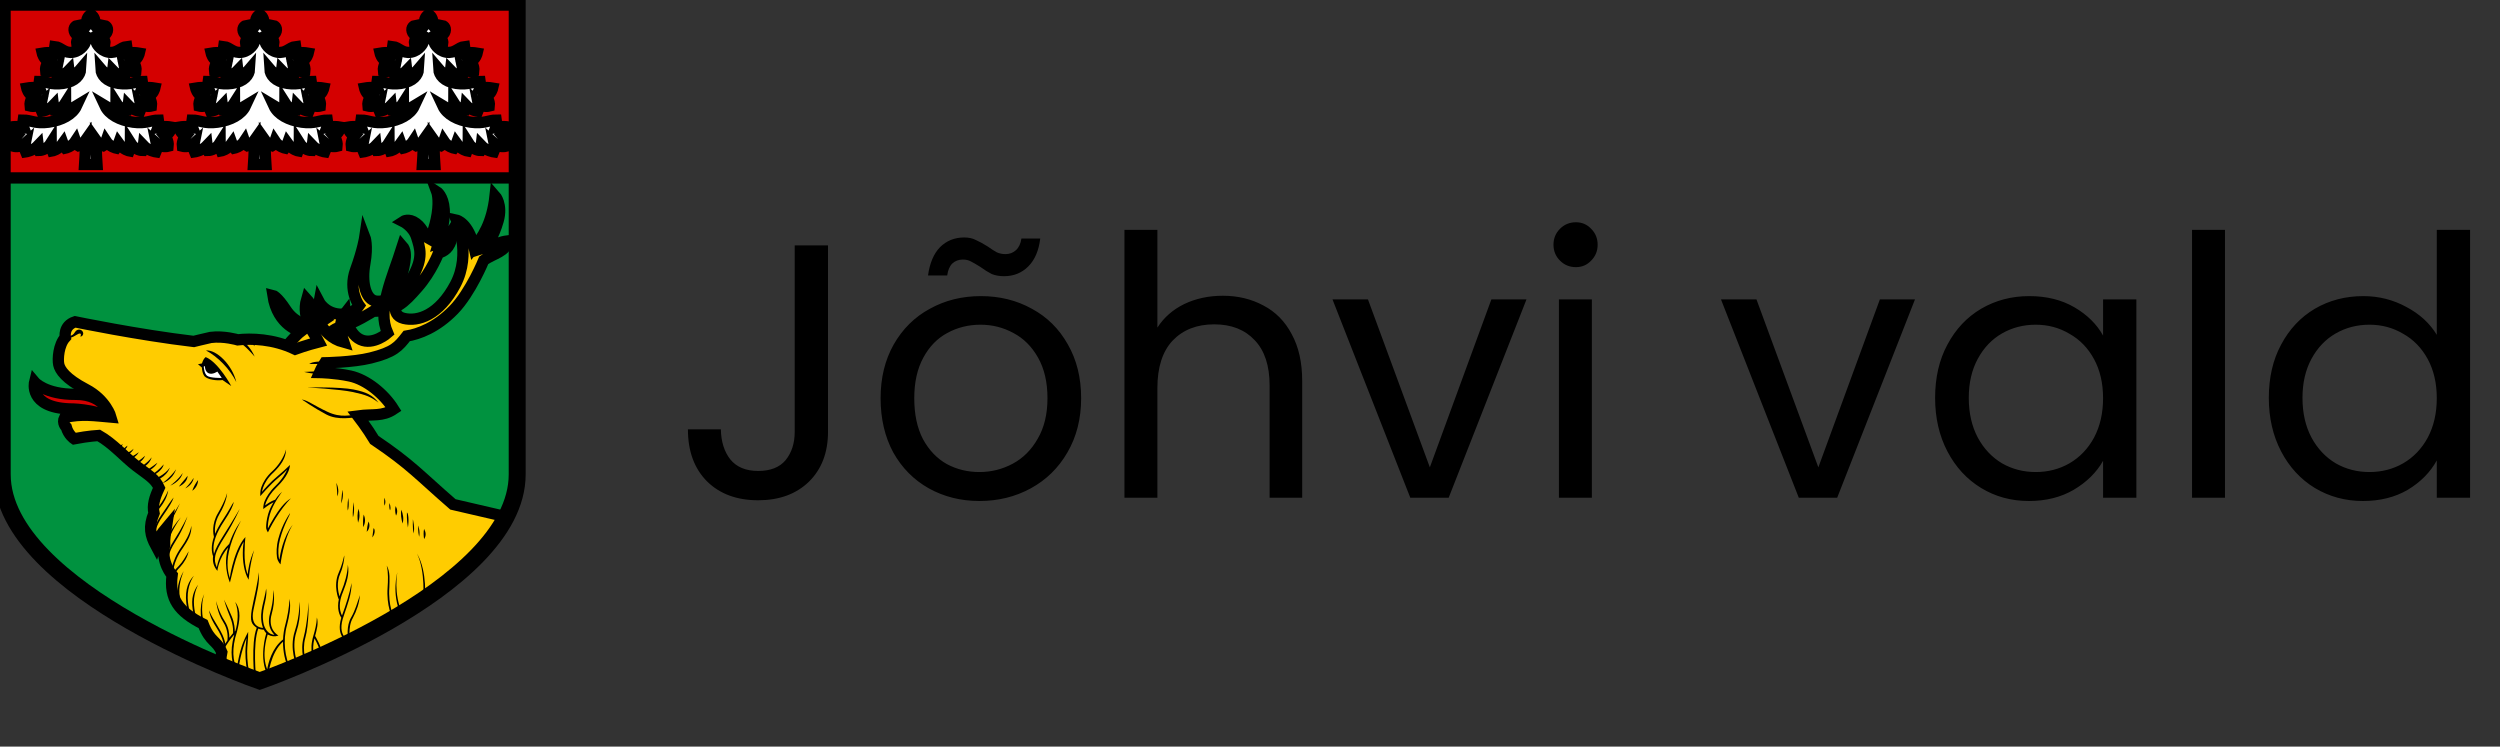 <svg width="442" height="132" viewBox="0 0 442 132" fill="none" xmlns="http://www.w3.org/2000/svg">
<rect x="0" y="0" width="442" height="132" fill="#333333" stroke="none"/>
<g clip-path="url(#clip0_36_33)">
<path d="M91.438 83.871V0.395H0.394V83.871C0.394 104.551 45.916 120.395 45.916 120.395C45.916 120.395 91.438 104.551 91.438 83.871Z" fill="#00923F"/>
<path d="M50.553 61.4C50.553 61.4 52.121 59.416 53.194 58.589C53.194 58.589 49.067 57.679 48.242 52.223C48.242 52.223 48.985 52.388 50.553 54.786C52.121 57.184 54.928 58.258 57.404 56.522C57.404 56.522 56.001 55.53 56.413 53.38C56.413 53.38 57.404 55.282 59.88 55.53C62.356 55.778 63.512 54.042 63.512 54.042C63.512 54.042 61.531 51.396 62.851 47.759C64.172 44.121 64.502 41.889 64.502 41.889C64.502 41.889 65.08 43.377 64.502 46.601C63.924 49.825 64.585 52.554 66.07 53.132C67.556 53.711 70.94 52.471 72.921 48.999C74.902 45.526 74.242 43.873 73.664 41.971C73.086 40.07 71.27 39.16 71.27 39.16C71.27 39.16 72.261 38.499 73.582 39.491C74.902 40.483 74.985 41.806 75.975 42.302C75.975 42.302 76.883 40.483 77.296 37.838C77.708 35.192 77.213 33.869 77.213 33.869C77.213 33.869 78.369 34.613 78.534 37.011C78.699 39.408 77.543 43.046 77.543 43.046C77.543 43.046 78.947 42.633 79.855 41.062C79.855 41.062 80.185 41.723 79.524 43.129C78.864 44.534 77.543 44.7 77.543 44.7C77.543 44.7 76.305 48.007 73.829 50.818C71.353 53.629 70.115 54.951 65.988 55.034C65.988 55.034 62.521 57.266 60.127 57.845C57.734 58.424 56.908 61.4 56.908 61.4L51.956 63.053L50.553 61.4Z" fill="#FFCC00" stroke="black" stroke-width="1.998"/>
<path d="M12.216 71.773C12.216 71.773 12.04 73.469 12.332 74.17C12.624 74.872 20.036 74.229 20.036 74.229C20.036 74.229 17.002 70.838 12.216 71.773Z" fill="white" stroke="black" stroke-width="1.998"/>
<path d="M19.756 73.98C19.756 73.98 18.794 69.683 13.386 69.719C7.978 69.756 6.12 67.547 6.12 67.547C6.12 67.547 4.995 72.006 12.252 72.293C12.252 72.293 16.668 72.242 19.756 73.98Z" fill="#D40000" stroke="black" stroke-width="1.998"/>
<path d="M87.531 34.626C86.992 39.563 85.249 42.011 83.835 43.742C82.844 39.377 80.725 38.923 80.725 38.923C80.725 38.923 83.404 44.825 80.511 50.287C77.618 55.75 73.881 56.912 71.359 56.286C68.838 55.66 70.109 52.759 70.719 50.09C71.329 47.42 72.254 44.755 71.146 43.506C70.149 46.657 69.134 49.086 68.436 51.816C67.738 54.546 67.604 56.75 68.531 58.874C68.531 58.874 66 61.114 63.712 60.03C61.425 58.947 61.048 55.328 61.048 55.328C59.961 56.717 60.069 58.399 60.79 60.527C56.274 59.32 55.958 54.737 54.224 52.866C53.171 56.476 55.809 59.296 56.386 60.452C54.107 61.037 52.186 61.741 52.186 61.741C48.302 59.876 44.327 59.828 42.029 60.083C42.029 60.083 39.567 59.356 37.251 59.658C35.748 59.995 34.255 60.37 34.255 60.37C24.398 59.203 13.272 56.895 13.272 56.895C11.146 57.594 11.543 59.659 11.543 59.659C10.352 60.959 10.179 63.494 10.387 64.452C10.595 65.41 11.575 66.948 15.171 68.824C18.768 70.7 19.627 73.75 19.627 73.75C16.785 73.507 14.397 73.108 11.418 73.824C10.922 74.822 11.715 75.526 11.715 75.526C12.092 76.905 13.102 77.576 13.102 77.576C15.669 77.077 17.459 76.989 17.459 76.989C19.971 78.398 22.054 80.838 24.117 82.41C26.183 83.984 27.427 84.627 28.142 86.237C27.32 87.996 26.921 89.331 27.226 90.732C26.224 93.153 26.582 94.68 27.565 96.511C28.003 95.254 28.475 94.391 29.39 93.309C29.233 94.326 29.053 95.343 29.108 96.359C28.4 99.39 30.432 101.683 30.432 101.683C29.906 105.835 31.55 108.148 35.908 110.337C37.16 113.576 38.318 113.173 39.208 115.303C38.974 116.415 39.043 117.211 39.18 117.753C43.23 119.457 45.916 120.394 45.916 120.394C45.916 120.394 80.793 108.255 89.49 91.36C85.281 90.372 80.079 89.177 80.079 89.177C74.186 84.071 72.646 82.126 66.185 77.777C64.984 75.772 63.272 73.533 63.272 73.533C65.981 73.171 67.583 73.687 69.591 72.346C67.914 69.656 64.816 67.113 61.9 66.484C59.232 65.908 56.468 65.864 56.468 65.864C56.784 65.129 57.416 64.144 57.416 64.144C57.416 64.144 62.4 64.065 65.517 63.291C69.639 62.268 70.442 61.294 71.906 59.41C74.019 59.073 77.172 57.91 80.213 54.782C83.21 51.701 85.527 46.013 85.527 46.013C87.273 44.809 89.532 44.49 89.777 42.584C88.47 42.751 87.555 43.227 85.956 43.717C85.956 43.717 87.259 41.88 88.076 39.015C88.893 36.15 87.531 34.626 87.531 34.626Z" fill="#FFCC00" stroke="black" stroke-width="1.998"/>
<path d="M91.438 31.456V0.395H0.394V31.456H91.438Z" fill="#D40000" stroke="black" stroke-width="1.998"/>
<path d="M44.822 29.077C44.942 27.372 45.001 24.785 45.001 24.785C44.465 25.549 43.69 25.784 43.69 25.784C43.451 25.667 43.212 24.961 43.212 24.961C42.556 25.961 41.423 26.196 41.423 26.196C41.185 25.902 40.987 25.346 40.987 25.346C40.159 26.512 39.084 26.692 39.084 26.692C38.894 26.255 38.894 25.295 38.894 25.295C38.069 26.608 36.801 26.608 36.801 26.608C36.674 26.296 36.611 25.733 36.611 25.733C35.723 26.671 34.391 26.859 34.391 26.859C34.137 26.296 34.327 25.358 34.327 25.358C33.439 26.171 32.234 25.858 32.234 25.858C32.108 24.858 32.805 24.045 32.805 24.045C31.854 23.607 31.6 22.481 31.6 22.481C33.059 22.231 34.01 22.481 34.01 22.481C33.82 21.981 33.947 21.23 33.947 21.23C35.342 21.23 36.115 21.932 38.45 21.606C40.785 21.279 42.7 20.242 43.411 18.709C42.366 19.349 41.622 19.532 41.622 19.532C41.443 19.121 41.443 18.219 41.443 18.219C40.668 19.453 39.476 19.453 39.476 19.453C39.356 19.16 39.297 18.63 39.297 18.63C38.462 19.512 37.21 19.689 37.21 19.689C36.971 19.16 37.15 18.278 37.15 18.278C36.315 19.042 35.182 18.748 35.182 18.748C35.063 17.807 35.719 17.043 35.719 17.043C34.825 16.631 34.586 15.573 34.586 15.573C35.958 15.338 36.852 15.573 36.852 15.573C36.673 15.103 36.792 14.397 36.792 14.397C38.104 14.397 38.831 15.057 41.026 14.75C43.221 14.443 44.075 13.214 44.127 12.222C43.232 13.28 42.219 13.28 42.219 13.28C42.099 12.986 42.04 12.457 42.04 12.457C41.205 13.339 39.953 13.516 39.953 13.516C39.714 12.986 39.893 12.104 39.893 12.104C39.058 12.869 37.925 12.575 37.925 12.575C37.806 11.634 38.462 10.87 38.462 10.87C37.567 10.458 37.329 9.4 37.329 9.4C38.7 9.165 39.595 9.4 39.595 9.4C39.416 8.93 39.535 8.224 39.535 8.224C40.668 8.342 41.264 9.518 42.815 9.224C44.365 8.93 44.962 7.518 44.962 7.518C44.186 7.989 43.411 7.754 43.411 7.754C43.292 7.107 43.948 6.401 43.948 6.401C43.948 6.401 43.179 6.211 42.994 5.519C42.811 4.837 43.297 4.507 43.65 4.461C43.948 5.755 45.314 4.947 45.2 3.995C45.086 3.042 45.916 2.521 45.916 2.521C45.916 2.521 46.745 3.042 46.631 3.995C46.517 4.947 47.884 5.755 48.182 4.461C48.535 4.507 49.02 4.837 48.838 5.519C48.652 6.211 47.884 6.401 47.884 6.401C47.884 6.401 48.539 7.107 48.42 7.754C48.42 7.754 47.645 7.989 46.87 7.518C46.87 7.518 47.466 8.93 49.017 9.224C50.567 9.518 51.163 8.342 52.296 8.224C52.296 8.224 52.416 8.93 52.237 9.4C52.237 9.4 53.131 9.165 54.503 9.4C54.503 9.4 54.264 10.458 53.37 10.87C53.37 10.87 54.026 11.634 53.906 12.575C53.906 12.575 52.773 12.869 51.938 12.104C51.938 12.104 52.117 12.986 51.879 13.516C51.879 13.516 50.627 13.339 49.792 12.457C49.792 12.457 49.732 12.986 49.613 13.28C49.613 13.28 48.599 13.28 47.705 12.222C47.757 13.214 48.61 14.443 50.806 14.75C53.001 15.057 53.727 14.397 55.039 14.397C55.039 14.397 55.158 15.103 54.979 15.573C54.979 15.573 55.874 15.338 57.245 15.573C57.245 15.573 57.007 16.631 56.112 17.043C56.112 17.043 56.768 17.807 56.649 18.748C56.649 18.748 55.516 19.042 54.681 18.278C54.681 18.278 54.86 19.16 54.622 19.689C54.622 19.689 53.37 19.512 52.535 18.63C52.535 18.63 52.475 19.16 52.356 19.453C52.356 19.453 51.163 19.453 50.388 18.219C50.388 18.219 50.388 19.121 50.209 19.532C50.209 19.532 49.466 19.349 48.42 18.709C49.132 20.242 51.046 21.279 53.382 21.606C55.717 21.932 56.489 21.23 57.885 21.23C57.885 21.23 58.011 21.981 57.821 22.481C57.821 22.481 58.773 22.231 60.231 22.481C60.231 22.481 59.978 23.607 59.026 24.045C59.026 24.045 59.724 24.858 59.597 25.858C59.597 25.858 58.392 26.171 57.504 25.358C57.504 25.358 57.694 26.296 57.441 26.859C57.441 26.859 56.109 26.671 55.221 25.733C55.221 25.733 55.157 26.296 55.031 26.608C55.031 26.608 53.762 26.608 52.938 25.295C52.938 25.295 52.938 26.255 52.747 26.692C52.747 26.692 51.673 26.512 50.844 25.346C50.844 25.346 50.647 25.902 50.408 26.196C50.408 26.196 49.275 25.961 48.619 24.961C48.619 24.961 48.38 25.667 48.142 25.784C48.142 25.784 47.367 25.549 46.83 24.785C46.83 24.785 46.89 27.372 47.009 29.077H44.822Z" fill="white" stroke="black" stroke-width="1.998"/>
<path d="M63.524 73.709C62.322 73.802 59.79 74.385 57.685 73.277C55.581 72.17 53.358 70.626 53.358 70.626C54.441 70.793 55.389 71.631 57.88 72.798C60.372 73.964 61.83 73.318 63.578 73.284" fill="black"/>
<path d="M11.594 59.415C13.305 59.571 13.043 58.553 13.698 58.324C14.354 58.094 14.802 58.669 14.699 59.083C14.595 59.497 14.208 59.522 14.208 59.522C14.208 59.522 14.564 58.763 13.888 59.01C13.489 59.156 12.736 59.914 11.555 59.789" fill="black"/>
<path d="M41.779 67.564C40.721 65.292 38.399 62.978 36.409 61.959C38.292 61.795 41.09 64.539 41.779 67.564ZM35.704 64.255C35.9 63.687 36.014 63.43 36.364 63.129C38.639 64.065 40.889 68.249 40.889 68.249C40.108 67.743 39.743 67.45 39.35 67.194C38.26 67.334 36.728 67.132 36.139 66.511C35.81 66.059 35.717 65.43 35.696 64.981L35 64.398L35.704 64.255Z" fill="black"/>
<path d="M38.422 65.689C38.422 65.689 37.585 66.294 36.894 65.997C36.202 65.699 36.221 64.712 36.221 64.712L36.026 64.804C36.026 64.804 36.067 65.996 36.608 66.432C37.148 66.869 39.209 66.821 39.209 66.821L38.422 65.689Z" fill="white"/>
<path d="M43.595 59.983L43.005 60.206C44.167 60.293 44.556 60.64 45.023 61.221C44.855 60.346 44.436 60.107 43.595 59.983ZM42.113 59.868L41.945 60.299C43.13 60.908 44.215 62.124 45.023 63.053C44.415 61.659 43.483 60.511 42.113 59.868ZM57.412 64.375L57.421 63.912C56.587 63.917 55.355 63.869 54.662 64.346C55.43 64.345 56.77 64.365 57.412 64.375ZM56.478 66.095L56.458 65.633C55.253 65.685 53.791 65.752 53.791 65.752C53.791 65.752 55.217 66.15 56.478 66.095ZM62.384 69.311C64.793 69.824 65.566 70.178 66.923 71.189C65.87 69.879 64.865 69.333 62.473 68.857C60.081 68.382 54.316 68.5 54.316 68.5C54.316 68.5 59.975 68.799 62.384 69.311Z" fill="black"/>
<path d="M49.337 84.364C50.062 83.762 50.447 83.366 50.763 83.029C50.445 83.746 49.899 84.746 48.664 85.947C47.656 86.926 47.105 87.865 46.806 88.561C46.507 89.258 46.542 89.999 46.542 89.999C46.542 89.999 47.59 89.165 48.359 88.801C47.968 89.453 47.596 90.197 47.397 90.927C47.131 91.904 47.056 92.663 47.048 93.18C47.041 93.696 47.371 94.124 47.371 94.124C47.371 94.124 47.929 92.928 48.72 91.656C49.511 90.384 50.562 88.932 51.456 88.103C50.307 88.736 49.257 90.207 48.458 91.493C47.811 92.533 47.532 93.111 47.372 93.425C47.365 93.317 47.354 93.346 47.356 93.184C47.364 92.693 47.435 91.961 47.694 91.009C48.203 89.139 49.88 86.934 49.88 86.934C49.88 86.934 49.205 87.485 48.615 88.395L48.606 88.366C47.925 88.593 47.27 89.06 46.888 89.347C46.925 89.168 46.913 89.093 47.089 88.683C47.373 88.02 47.901 87.118 48.879 86.168C50.86 84.242 51.191 82.995 51.28 82.2C50.629 82.84 49.751 83.617 49.14 84.126C47.744 85.283 46.718 86.481 46.313 86.965C46.351 86.758 46.397 86.524 46.508 86.211C46.778 85.458 47.318 84.459 48.407 83.483C49.55 82.348 50.554 81.076 50.581 79.451C50.199 80.9 49.163 82.376 48.202 83.253C47.072 84.265 46.503 85.312 46.218 86.108C45.934 86.903 46.028 87.715 46.028 87.715C46.028 87.715 47.661 85.753 49.337 84.364ZM28.169 89.411C27.835 89.858 27.553 89.97 27.133 90.712L27.378 90.898C27.787 90.327 28.124 89.979 28.414 89.597C28.955 88.883 29.564 87.896 29.753 86.671C29.282 87.761 28.694 88.717 28.169 89.411ZM28.471 91.129C27.299 92.806 27.028 94.166 27.06 95.11C27.092 96.054 27.435 96.595 27.435 96.595L27.694 96.428C27.694 96.428 27.398 95.975 27.368 95.1C27.339 94.224 27.584 92.937 28.724 91.306C29.881 89.65 30.503 88.634 30.702 87.952C30.241 88.47 29.624 89.479 28.471 91.129ZM39.621 92.13C40.698 90.511 41.22 89.448 41.329 88.727C40.943 89.308 40.433 90.353 39.364 91.959C38.76 92.867 38.335 93.666 38.036 94.378C37.942 93.65 37.942 92.333 38.8 90.883C40.132 88.632 40.153 87.167 40.153 87.167C40.153 87.167 39.844 88.513 38.535 90.726C37.381 92.675 37.703 94.447 37.824 94.93C37.29 96.466 37.392 97.547 37.673 98.351C37.562 99.247 37.727 100.088 38.432 100.935C38.432 100.935 38.647 98.671 40.334 96.801C40.274 97.02 40.217 97.242 40.167 97.468C39.496 100.493 40.653 102.996 40.653 102.996C40.653 102.996 40.965 101.684 41.375 100.071C41.736 98.655 42.303 97.021 43.086 95.792C43.032 96.169 42.945 96.624 42.929 97.706C42.908 99.144 43.131 101.167 43.958 102.501C43.958 102.501 44.187 99.677 44.94 97.253C44.057 99.15 43.86 100.852 43.791 101.58C43.349 100.378 43.22 98.931 43.237 97.71C43.258 96.296 43.318 95.584 43.387 94.945C42.234 96.2 41.492 98.363 41.077 99.995C40.757 101.253 40.691 101.798 40.629 102.222C40.401 101.501 39.949 99.873 40.468 97.534C41.121 94.594 42.629 92.044 42.629 92.044C42.629 92.044 41.295 93.77 40.524 96.167C38.952 97.632 38.486 99.418 38.341 100.31C38.022 99.628 37.896 98.978 38.064 98.249C38.273 97.342 38.841 96.299 39.705 94.939C41.443 92.204 42.382 89.978 42.382 89.978C42.382 89.978 41.174 92.051 39.445 94.773C38.647 96.029 38.09 97.028 37.83 97.937C37.682 97.2 37.664 96.27 38.133 94.958C38.43 94.144 38.893 93.223 39.621 92.13ZM29.258 93.23L29.522 93.388C29.522 93.388 30.959 90.966 31.817 88.986C30.693 90.809 29.258 93.23 29.258 93.23ZM49.206 95.255C48.85 96.621 48.864 97.738 48.969 98.515C49.073 99.293 49.594 99.778 49.594 99.778C49.594 99.778 50.103 95.386 51.748 92.78C50.029 94.955 49.531 98.033 49.395 98.968C49.343 98.78 49.317 98.795 49.274 98.474C49.174 97.731 49.159 96.657 49.504 95.333C50.198 92.669 51.409 90.819 51.281 90.734C51.281 90.734 49.913 92.54 49.206 95.255ZM30.779 95.516C29.281 97.851 29.372 98.915 29.538 100.167L29.823 100.312C29.659 99.085 29.565 97.978 31.038 95.683C32.533 93.354 33.137 91.3 33.137 91.3C33.137 91.3 32.256 93.215 30.779 95.516ZM28.965 96.302L29.251 96.645C29.251 96.645 30.389 93.605 31.982 91.466C30.107 93.461 28.965 96.302 28.965 96.302ZM30.628 102.029C30.628 102.029 30.861 101.239 31.843 100.256C32.595 99.431 33.149 98.479 33.354 97.464C32.839 98.373 32.281 99.368 31.625 100.037C31.153 100.51 30.853 100.867 30.645 101.133C30.65 100.901 30.617 100.813 30.738 100.277C30.936 99.405 31.376 98.194 32.353 96.848C33.159 95.648 33.936 94.385 33.831 92.955C33.595 94.369 32.73 95.794 32.104 96.666C31.101 98.048 30.643 99.3 30.438 100.209C30.232 101.118 30.279 101.696 30.279 101.696L30.628 102.029ZM74.804 106.029L75.11 106.06C75.11 106.06 75.625 101.08 73.719 97.86C75.28 101.088 74.804 106.029 74.804 106.029ZM62.114 109.106C61.172 110.678 61.502 112.738 61.575 113.15C61.373 113.056 61.075 112.883 60.785 112.448C60.361 111.811 60.091 110.698 60.822 108.744C61.441 106.876 62.176 105.035 62.163 103.068C61.827 104.884 61.105 107.096 60.533 108.636C60.509 108.701 60.488 108.763 60.466 108.827C60.369 108.645 60.25 108.369 60.168 107.986C60.01 107.241 60.005 106.121 60.654 104.617C61.251 103.06 61.823 101.483 61.503 99.844C61.458 101.396 60.905 103.24 60.371 104.495C60.226 104.831 60.118 105.146 60.03 105.448C59.806 104.728 59.428 103.04 60.158 101.394C60.658 100.269 60.926 98.732 60.86 98.205C60.628 99.175 60.368 100.162 59.877 101.269C58.855 103.572 59.876 105.94 59.876 105.94L59.909 105.925C59.722 106.799 59.752 107.513 59.867 108.05C59.998 108.669 60.236 109.061 60.341 109.211C59.837 110.889 60.093 111.965 60.529 112.62C61.013 113.347 61.708 113.55 61.708 113.55L61.95 113.621L61.902 113.373C61.902 113.373 61.435 110.839 62.378 109.265C63.081 107.939 63.507 106.651 63.639 105.221C63.183 106.526 62.774 107.981 62.114 109.106ZM68.53 103.801C68.405 105.514 68.614 106.854 68.855 107.768C69.096 108.682 69.375 109.179 69.375 109.179L69.644 109.027C69.644 109.027 69.386 108.573 69.153 107.689C68.92 106.805 68.715 105.5 68.838 103.823C68.861 102.52 69.024 101.123 68.371 99.987C68.679 101.295 68.599 102.807 68.53 103.801ZM31.415 104.955C31.582 106.964 32.178 107.996 32.178 107.996L32.445 107.84C32.445 107.84 31.885 106.887 31.722 104.929C31.562 103.008 32.477 100.974 32.477 100.974C32.477 100.974 31.245 102.907 31.415 104.955ZM70.856 108.59L71.135 108.46C69.511 104.962 70.252 101.166 70.252 101.166C70.252 101.166 69.178 104.977 70.856 108.59ZM50.036 113.456C50.024 115.313 50.443 117 51.046 118.264L51.325 118.131C50.433 116.265 49.942 113.403 50.756 110.467C51.13 108.933 51.476 107.423 51.186 105.879C51.133 107.349 50.806 109.115 50.46 110.384C50.208 111.29 50.08 112.187 50.045 113.053C48.077 114.574 47.433 117.215 47.239 118.349C46.231 115.823 47.125 112.791 47.325 112.18C48.02 112.54 48.558 112.59 49.227 112.377C48.771 112.078 48.432 111.69 48.236 111.344C47.912 110.754 47.671 109.853 48.032 108.566C48.783 105.894 48.297 104.308 48.297 104.308C48.297 104.308 48.471 105.864 47.736 108.482C47.354 109.841 47.608 110.842 47.965 111.492C48.146 111.821 48.352 112.061 48.514 112.221C47.399 112.217 46.793 111.045 46.631 110.391C46.349 109.181 46.489 108.156 46.704 107.151C46.919 106.146 47.213 105.163 47.059 104.06C46.904 105.107 46.621 106.066 46.403 107.087C46.184 108.107 46.035 109.191 46.331 110.461C46.379 110.665 46.438 110.844 46.501 111.013C46.288 111.002 45.855 110.948 45.464 110.681C44.926 110.312 44.452 109.553 44.816 107.812C45.558 104.26 45.892 103.168 45.738 101.166C45.584 103.134 44.971 105.369 44.514 107.749C44.174 109.866 44.467 110.348 45.389 110.994C44.845 112.37 44.752 114.593 44.783 116.497C44.814 118.417 44.98 120.004 44.98 120.004L45.286 119.972C45.286 119.972 45.122 118.397 45.091 116.492C45.061 114.616 45.17 112.416 45.666 111.134C46.155 111.339 46.588 111.327 46.634 111.324C46.764 111.586 46.915 111.793 47.074 111.958C47.042 112.045 45.657 116.481 47.398 119.481C47.398 119.481 47.821 115.355 50.036 113.456ZM32.901 104.929C32.733 107.04 33.489 108.967 33.489 108.967L33.776 108.854C33.776 108.854 33.047 106.977 33.208 104.954C33.369 102.936 34.293 101.8 34.293 101.8C34.293 101.8 33.07 102.814 32.901 104.929ZM33.974 106.43C33.974 108.2 34.56 109.791 34.56 109.791L34.85 109.684C34.85 109.684 34.282 108.132 34.282 106.43C34.282 104.748 35.035 103.371 35.035 103.371C35.035 103.371 33.974 104.64 33.974 106.43ZM35.76 110.378L36.057 110.296C36.057 110.296 35.287 107.498 36.108 105.025C34.949 107.511 35.76 110.378 35.76 110.378ZM40.546 112.754C40.554 112.058 40.438 110.907 39.732 109.818C38.681 108.2 38.2 106.265 38.2 106.265C38.2 106.265 38.378 108.298 39.473 109.987C40.401 111.416 40.251 112.907 40.208 113.22C40.065 113.427 39.937 113.623 39.822 113.812C39.806 113.682 39.782 113.531 39.731 113.336C39.582 112.759 39.244 111.897 38.494 110.728C37.961 109.819 37.355 108.917 36.972 107.905C37.089 109.041 37.755 110.142 38.235 110.895C38.97 112.041 39.293 112.874 39.433 113.414C39.493 113.67 39.531 113.927 39.566 114.183C39.249 114.807 39.065 115.244 39.065 115.244L39.351 115.713C39.442 115.132 39.729 114.434 40.483 113.366C40.767 112.959 41.069 112.567 41.423 112.181C40.504 115.422 41.063 117.472 41.776 118.9L42.067 118.851C42.067 118.851 42.21 117.72 42.508 116.353C42.731 115.329 43.187 113.702 43.58 112.802C43.541 113.299 43.39 114.479 43.39 115.193C43.39 116.712 43.529 118.521 44.084 119.802L44.366 119.679C43.847 118.48 43.698 116.692 43.698 115.193C43.703 114.321 43.907 112.714 43.878 111.708C42.829 113.644 42.506 114.914 42.207 116.287C41.97 117.375 41.904 117.925 41.855 118.275C41.241 116.842 40.866 114.87 41.917 111.611C42.37 109.783 42.696 107.892 41.583 106.43C42.272 108.033 42.048 110.153 41.615 111.546C41.579 111.581 41.541 111.615 41.506 111.65C41.514 111.152 41.459 110.15 40.983 109.016C40.323 107.448 39.602 106.017 39.602 106.017C39.602 106.017 40.037 107.562 40.699 109.135C41.343 110.669 41.199 111.952 41.199 111.952C40.969 112.22 40.749 112.488 40.546 112.754ZM52.112 111.618C51.1 114.744 52.448 117.764 52.448 117.764L52.73 117.638C52.73 117.638 51.436 114.706 52.405 111.714C53.406 108.624 52.919 106.375 52.919 106.375C52.919 106.375 53.093 108.59 52.112 111.618ZM53.678 112.7C53.002 115.156 53.932 117.428 53.932 117.428L54.218 117.312C54.218 117.312 53.331 115.121 53.976 112.782C54.646 110.346 54.57 106.458 54.57 106.458C54.57 106.458 54.328 110.34 53.678 112.7ZM55.413 112.365C54.993 113.751 55.012 114.811 55.14 115.527C55.268 116.243 55.513 116.628 55.513 116.628L55.772 116.46C55.772 116.46 55.563 116.142 55.444 115.473C55.336 114.873 55.31 114 55.598 112.86C55.916 113.418 56.606 114.739 56.728 115.899L57.034 115.866C56.867 114.278 55.772 112.541 55.711 112.444C55.993 111.358 56.338 110.24 56.025 109.166C55.994 110.314 55.657 111.546 55.413 112.365Z" fill="black"/>
<path d="M20.693 79.113L20.729 79.334C20.729 79.334 21.518 79.269 21.691 78.499C21.204 78.887 20.693 79.113 20.693 79.113ZM21.332 79.961C21.789 79.673 22.51 79.291 22.517 78.789C22.076 79.145 21.655 79.516 21.253 79.777L21.332 79.961ZM21.996 80.304L22.014 80.513C22.014 80.513 23.154 80.439 23.631 79.326C22.87 80.033 21.996 80.304 21.996 80.304ZM22.716 81.015L22.779 81.236C22.779 81.236 24.009 80.981 24.539 79.947C23.749 80.565 22.716 81.015 22.716 81.015ZM23.841 81.939L23.935 82.189C23.935 82.189 25.265 81.636 25.653 80.567C24.969 81.234 23.841 81.939 23.841 81.939ZM24.755 82.639L24.838 82.895C24.838 82.895 26.478 82.218 26.809 80.856C26.15 81.809 24.755 82.639 24.755 82.639ZM25.615 83.346L25.741 83.564C25.741 83.564 27.271 82.879 27.84 81.806C27.007 82.47 25.615 83.346 25.615 83.346ZM26.541 84.121L26.631 84.36C27.582 83.779 28.695 83.166 28.955 82.096C28.193 82.954 27.472 83.567 26.541 84.121ZM27.353 84.646L27.337 85.043C27.337 85.043 29.398 84.455 30.028 82.675C29.09 84.036 27.353 84.646 27.353 84.646ZM31.142 82.964C30.067 84.481 28.749 85.403 28.749 85.403C28.749 85.403 30.36 85.043 31.142 82.964ZM32.298 83.626C31.554 84.79 30.11 85.858 30.11 85.858C30.11 85.858 31.886 85.19 32.298 83.626ZM33.164 84.121C32.638 84.857 32.102 85.359 31.621 86.034C32.445 85.681 33.169 84.927 33.164 84.121ZM34.237 84.494C33.721 85.385 32.752 86.354 32.752 86.354C32.752 86.354 34.093 85.751 34.237 84.494ZM35.022 84.865C34.563 85.46 34.238 86.067 33.99 86.767C34.624 86.364 35.016 85.579 35.022 84.865ZM59.467 85.375C59.467 85.375 59.633 86.741 59.632 87.773C60.127 86.655 59.467 85.375 59.467 85.375ZM60.54 86.615C60.54 86.615 60.388 87.757 60.293 89.013C60.858 87.789 60.54 86.615 60.54 86.615ZM67.973 88.005C67.973 88.005 67.852 88.782 67.973 89.409C68.328 88.749 67.973 88.005 67.973 88.005ZM61.572 88.035C61.572 88.035 61.339 89.443 61.489 90.267C61.805 89.437 61.572 88.035 61.572 88.035ZM62.521 88.779C62.521 88.779 62.288 90.477 62.397 91.466C62.754 90.47 62.521 88.779 62.521 88.779ZM68.848 88.941C68.848 88.941 68.734 89.735 68.965 90.227C69.196 89.667 68.848 88.941 68.848 88.941ZM69.957 89.467C69.81 90.036 69.833 90.539 70.016 91.162C70.329 90.586 70.266 90.052 69.957 89.467ZM63.388 89.936C63.169 90.718 63.162 91.622 63.305 92.417C63.623 91.571 63.633 90.79 63.388 89.936ZM70.95 90.11C70.802 90.907 70.949 91.787 71.183 92.566C71.415 91.699 71.272 90.945 70.95 90.11ZM71.942 90.636C71.942 90.636 71.885 92.002 72.117 93.267C72.348 91.96 72.171 90.606 71.942 90.636ZM64.296 90.97C64.156 91.697 64.169 92.489 64.213 93.202C64.621 92.458 64.636 91.702 64.296 90.97ZM72.992 91.806C72.992 91.806 72.934 93.414 73.109 94.319C73.401 93.353 72.992 91.806 72.992 91.806ZM65.167 92.198C64.972 92.787 64.877 93.453 64.832 94.029C65.353 93.499 65.429 92.861 65.167 92.198ZM73.926 92.916C73.926 92.916 73.87 93.998 74.101 94.904C74.332 93.94 73.926 92.916 73.926 92.916ZM66.029 93.408C66.029 93.408 65.943 94.262 65.823 95.021C66.445 94.291 66.256 93.365 66.029 93.408ZM74.977 93.501C74.849 94.099 74.882 94.664 74.977 95.313C75.374 94.721 75.312 94.125 74.977 93.501Z" fill="black"/>
<path d="M14.959 29.077C15.078 27.372 15.137 24.785 15.137 24.785C14.601 25.549 13.826 25.784 13.826 25.784C13.587 25.667 13.348 24.961 13.348 24.961C12.693 25.961 11.56 26.196 11.56 26.196C11.321 25.902 11.123 25.346 11.123 25.346C10.295 26.512 9.22 26.692 9.22 26.692C9.03 26.255 9.03 25.295 9.03 25.295C8.205 26.608 6.937 26.608 6.937 26.608C6.81 26.296 6.747 25.733 6.747 25.733C5.859 26.671 4.527 26.859 4.527 26.859C4.273 26.296 4.463 25.358 4.463 25.358C3.575 26.171 2.37 25.858 2.37 25.858C2.244 24.858 2.941 24.045 2.941 24.045C1.99 23.607 1.736 22.481 1.736 22.481C3.195 22.231 4.146 22.481 4.146 22.481C3.956 21.981 4.083 21.23 4.083 21.23C5.478 21.23 6.251 21.932 8.586 21.606C10.921 21.279 12.836 20.242 13.547 18.709C12.502 19.349 11.758 19.532 11.758 19.532C11.579 19.121 11.579 18.219 11.579 18.219C10.804 19.453 9.612 19.453 9.612 19.453C9.492 19.16 9.433 18.63 9.433 18.63C8.598 19.512 7.346 19.689 7.346 19.689C7.107 19.16 7.286 18.278 7.286 18.278C6.451 19.042 5.319 18.748 5.319 18.748C5.199 17.807 5.855 17.043 5.855 17.043C4.961 16.631 4.722 15.573 4.722 15.573C6.094 15.338 6.988 15.573 6.988 15.573C6.809 15.103 6.928 14.397 6.928 14.397C8.24 14.397 8.967 15.057 11.162 14.75C13.357 14.443 14.211 13.214 14.263 12.222C13.368 13.28 12.355 13.28 12.355 13.28C12.235 12.986 12.176 12.457 12.176 12.457C11.341 13.339 10.089 13.516 10.089 13.516C9.85 12.986 10.029 12.104 10.029 12.104C9.194 12.869 8.061 12.575 8.061 12.575C7.942 11.634 8.598 10.87 8.598 10.87C7.703 10.458 7.465 9.4 7.465 9.4C8.836 9.165 9.731 9.4 9.731 9.4C9.552 8.93 9.671 8.224 9.671 8.224C10.804 8.342 11.401 9.518 12.951 9.224C14.501 8.93 15.098 7.518 15.098 7.518C14.322 7.989 13.547 7.754 13.547 7.754C13.428 7.107 14.084 6.401 14.084 6.401C14.084 6.401 13.315 6.211 13.13 5.519C12.947 4.837 13.433 4.507 13.786 4.461C14.084 5.755 15.45 4.947 15.336 3.995C15.222 3.042 16.052 2.521 16.052 2.521C16.052 2.521 16.882 3.042 16.767 3.995C16.653 4.947 18.02 5.755 18.318 4.461C18.671 4.507 19.157 4.837 18.974 5.519C18.788 6.211 18.02 6.401 18.02 6.401C18.02 6.401 18.676 7.107 18.556 7.754C18.556 7.754 17.781 7.989 17.006 7.518C17.006 7.518 17.602 8.93 19.153 9.224C20.703 9.518 21.299 8.342 22.432 8.224C22.432 8.224 22.552 8.93 22.373 9.4C22.373 9.4 23.267 9.165 24.639 9.4C24.639 9.4 24.4 10.458 23.506 10.87C23.506 10.87 24.162 11.634 24.042 12.575C24.042 12.575 22.909 12.869 22.075 12.104C22.075 12.104 22.253 12.986 22.015 13.516C22.015 13.516 20.763 13.339 19.928 12.457C19.928 12.457 19.868 12.986 19.749 13.28C19.749 13.28 18.735 13.28 17.841 12.222C17.893 13.214 18.746 14.443 20.942 14.75C23.137 15.057 23.863 14.397 25.175 14.397C25.175 14.397 25.294 15.103 25.116 15.573C25.116 15.573 26.01 15.338 27.381 15.573C27.381 15.573 27.143 16.631 26.248 17.043C26.248 17.043 26.904 17.807 26.785 18.748C26.785 18.748 25.652 19.042 24.817 18.278C24.817 18.278 24.996 19.16 24.758 19.689C24.758 19.689 23.506 19.512 22.671 18.63C22.671 18.63 22.611 19.16 22.492 19.453C22.492 19.453 21.299 19.453 20.524 18.219C20.524 18.219 20.524 19.121 20.345 19.532C20.345 19.532 19.602 19.349 18.556 18.709C19.268 20.242 21.182 21.279 23.517 21.606C25.853 21.932 26.625 21.23 28.021 21.23C28.021 21.23 28.148 21.981 27.957 22.481C27.957 22.481 28.909 22.231 30.367 22.481C30.367 22.481 30.114 23.607 29.162 24.045C29.162 24.045 29.86 24.858 29.733 25.858C29.733 25.858 28.528 26.171 27.64 25.358C27.64 25.358 27.831 26.296 27.577 26.859C27.577 26.859 26.245 26.671 25.357 25.733C25.357 25.733 25.294 26.296 25.167 26.608C25.167 26.608 23.898 26.608 23.074 25.295C23.074 25.295 23.073 26.255 22.883 26.692C22.883 26.692 21.809 26.512 20.98 25.346C20.98 25.346 20.782 25.902 20.544 26.196C20.544 26.196 19.411 25.961 18.755 24.961C18.755 24.961 18.517 25.667 18.278 25.784C18.278 25.784 17.503 25.549 16.966 24.785C16.966 24.785 17.026 27.372 17.145 29.077H14.959Z" fill="white" stroke="black" stroke-width="1.998"/>
<path d="M76.873 29.077C76.754 27.372 76.694 24.785 76.694 24.785C77.231 25.549 78.006 25.784 78.006 25.784C78.244 25.667 78.483 24.961 78.483 24.961C79.139 25.961 80.272 26.196 80.272 26.196C80.51 25.902 80.708 25.346 80.708 25.346C81.537 26.512 82.611 26.692 82.611 26.692C82.801 26.255 82.802 25.295 82.802 25.295C83.626 26.608 84.894 26.608 84.894 26.608C85.021 26.296 85.085 25.733 85.085 25.733C85.973 26.671 87.305 26.859 87.305 26.859C87.558 26.296 87.368 25.358 87.368 25.358C88.256 26.171 89.461 25.858 89.461 25.858C89.588 24.858 88.89 24.045 88.89 24.045C89.842 23.607 90.095 22.481 90.095 22.481C88.637 22.231 87.685 22.481 87.685 22.481C87.876 21.981 87.749 21.23 87.749 21.23C86.353 21.23 85.581 21.932 83.245 21.606C80.91 21.279 78.996 20.242 78.284 18.709C79.33 19.349 80.073 19.532 80.073 19.532C80.252 19.121 80.252 18.219 80.252 18.219C81.027 19.453 82.22 19.453 82.22 19.453C82.339 19.16 82.399 18.63 82.399 18.63C83.233 19.512 84.486 19.689 84.486 19.689C84.724 19.16 84.545 18.278 84.545 18.278C85.38 19.042 86.513 18.748 86.513 18.748C86.632 17.807 85.976 17.043 85.976 17.043C86.871 16.631 87.109 15.573 87.109 15.573C85.738 15.338 84.843 15.573 84.843 15.573C85.022 15.103 84.903 14.397 84.903 14.397C83.591 14.397 82.865 15.057 80.669 14.75C78.474 14.443 77.621 13.214 77.569 12.222C78.463 13.28 79.477 13.28 79.477 13.28C79.596 12.986 79.656 12.457 79.656 12.457C80.49 13.339 81.743 13.516 81.743 13.516C81.981 12.986 81.802 12.104 81.802 12.104C82.637 12.869 83.77 12.575 83.77 12.575C83.889 11.634 83.234 10.87 83.234 10.87C84.128 10.458 84.367 9.4 84.367 9.4C82.995 9.165 82.101 9.4 82.101 9.4C82.279 8.93 82.16 8.224 82.16 8.224C81.027 8.342 80.431 9.518 78.88 9.224C77.33 8.93 76.734 7.518 76.734 7.518C77.509 7.989 78.284 7.754 78.284 7.754C78.403 7.107 77.748 6.401 77.748 6.401C77.748 6.401 78.516 6.211 78.702 5.519C78.884 4.837 78.399 4.507 78.046 4.461C77.748 5.755 76.381 4.947 76.495 3.995C76.609 3.042 75.78 2.521 75.78 2.521C75.78 2.521 74.95 3.042 75.064 3.995C75.178 4.947 73.812 5.755 73.514 4.461C73.161 4.507 72.675 4.837 72.858 5.519C73.043 6.211 73.812 6.401 73.812 6.401C73.812 6.401 73.156 7.107 73.275 7.754C73.275 7.754 74.05 7.989 74.826 7.518C74.826 7.518 74.229 8.93 72.679 9.224C71.128 9.518 70.532 8.342 69.399 8.224C69.399 8.224 69.28 8.93 69.459 9.4C69.459 9.4 68.564 9.165 67.193 9.4C67.193 9.4 67.431 10.458 68.326 10.87C68.326 10.87 67.67 11.634 67.789 12.575C67.789 12.575 68.922 12.869 69.757 12.104C69.757 12.104 69.578 12.986 69.817 13.516C69.817 13.516 71.069 13.339 71.904 12.457C71.904 12.457 71.963 12.986 72.082 13.28C72.082 13.28 73.096 13.28 73.991 12.222C73.939 13.214 73.085 14.443 70.89 14.75C68.695 15.057 67.968 14.397 66.656 14.397C66.656 14.397 66.537 15.103 66.716 15.573C66.716 15.573 65.822 15.338 64.45 15.573C64.45 15.573 64.689 16.631 65.583 17.043C65.583 17.043 64.927 17.807 65.046 18.748C65.046 18.748 66.179 19.042 67.014 18.278C67.014 18.278 66.835 19.16 67.074 19.689C67.074 19.689 68.326 19.512 69.161 18.63C69.161 18.63 69.22 19.16 69.34 19.453C69.34 19.453 70.532 19.453 71.307 18.219C71.307 18.219 71.307 19.121 71.486 19.532C71.486 19.532 72.23 19.349 73.275 18.709C72.564 20.242 70.649 21.279 68.314 21.606C65.979 21.932 65.206 21.23 63.811 21.23C63.811 21.23 63.684 21.981 63.874 22.481C63.874 22.481 62.923 22.231 61.464 22.481C61.464 22.481 61.718 23.607 62.669 24.045C62.669 24.045 61.971 24.858 62.098 25.858C62.098 25.858 63.303 26.171 64.191 25.358C64.191 25.358 64.001 26.296 64.255 26.859C64.255 26.859 65.587 26.671 66.475 25.733C66.475 25.733 66.538 26.296 66.665 26.608C66.665 26.608 67.933 26.608 68.758 25.295C68.758 25.295 68.758 26.255 68.948 26.692C68.948 26.692 70.023 26.512 70.851 25.346C70.851 25.346 71.049 25.902 71.287 26.196C71.287 26.196 72.42 25.961 73.076 24.961C73.076 24.961 73.315 25.667 73.553 25.784C73.553 25.784 74.329 25.549 74.865 24.785C74.865 24.785 74.806 27.372 74.686 29.077H76.873Z" fill="white" stroke="black" stroke-width="1.998"/>
<path d="M91.438 83.871V0.395H0.394V83.871C0.394 104.551 45.916 120.395 45.916 120.395C45.916 120.395 91.438 104.551 91.438 83.871Z" stroke="black" stroke-width="2.997"/>
</g>
<path d="M146.392 43.392V76.352C146.392 80.021 145.261 82.965 143 85.184C140.739 87.36 137.752 88.448 134.04 88.448C130.285 88.448 127.277 87.339 125.016 85.12C122.755 82.859 121.624 79.787 121.624 75.904H127.448C127.491 78.08 128.045 79.851 129.112 81.216C130.221 82.581 131.864 83.264 134.04 83.264C136.216 83.264 137.837 82.624 138.904 81.344C139.971 80.021 140.504 78.357 140.504 76.352V43.392H146.392ZM173.162 88.576C169.876 88.576 166.89 87.829 164.202 86.336C161.556 84.843 159.466 82.731 157.93 80C156.436 77.227 155.69 74.027 155.69 70.4C155.69 66.816 156.458 63.659 157.994 60.928C159.572 58.155 161.706 56.043 164.394 54.592C167.082 53.099 170.09 52.352 173.418 52.352C176.746 52.352 179.754 53.099 182.442 54.592C185.13 56.043 187.242 58.133 188.778 60.864C190.356 63.595 191.146 66.773 191.146 70.4C191.146 74.027 190.335 77.227 188.714 80C187.135 82.731 184.98 84.843 182.25 86.336C179.519 87.829 176.49 88.576 173.162 88.576ZM173.162 83.456C175.252 83.456 177.215 82.965 179.05 81.984C180.884 81.003 182.356 79.531 183.466 77.568C184.618 75.605 185.194 73.216 185.194 70.4C185.194 67.584 184.639 65.195 183.53 63.232C182.42 61.269 180.97 59.819 179.178 58.88C177.386 57.899 175.444 57.408 173.354 57.408C171.22 57.408 169.258 57.899 167.466 58.88C165.716 59.819 164.308 61.269 163.242 63.232C162.175 65.195 161.642 67.584 161.642 70.4C161.642 73.259 162.154 75.669 163.178 77.632C164.244 79.595 165.652 81.067 167.402 82.048C169.151 82.987 171.071 83.456 173.162 83.456ZM164.074 48.704C164.372 46.528 165.076 44.864 166.186 43.712C167.338 42.56 168.767 41.984 170.474 41.984C171.284 41.984 171.967 42.133 172.522 42.432C173.119 42.688 173.823 43.072 174.634 43.584C175.231 44.011 175.764 44.352 176.234 44.608C176.703 44.821 177.215 44.928 177.77 44.928C178.495 44.928 179.114 44.693 179.626 44.224C180.138 43.755 180.458 43.072 180.586 42.176H183.914C183.658 44.309 182.954 45.952 181.802 47.104C180.65 48.256 179.22 48.832 177.514 48.832C176.703 48.832 175.978 48.704 175.338 48.448C174.74 48.149 174.058 47.723 173.29 47.168C172.607 46.741 172.052 46.421 171.626 46.208C171.242 45.995 170.772 45.888 170.218 45.888C169.492 45.888 168.874 46.123 168.362 46.592C167.892 47.061 167.594 47.765 167.466 48.704H164.074ZM216.211 52.288C218.856 52.288 221.246 52.864 223.379 54.016C225.512 55.125 227.176 56.811 228.371 59.072C229.608 61.333 230.227 64.085 230.227 67.328V88H224.467V68.16C224.467 64.661 223.592 61.995 221.843 60.16C220.094 58.283 217.704 57.344 214.675 57.344C211.603 57.344 209.15 58.304 207.315 60.224C205.523 62.144 204.627 64.939 204.627 68.608V88H198.803V40.64H204.627V57.92C205.779 56.128 207.358 54.741 209.363 53.76C211.411 52.779 213.694 52.288 216.211 52.288ZM252.797 82.624L263.677 52.928H269.885L256.125 88H249.341L235.581 52.928H241.853L252.797 82.624ZM278.624 47.232C277.514 47.232 276.576 46.848 275.808 46.08C275.04 45.312 274.656 44.373 274.656 43.264C274.656 42.155 275.04 41.216 275.808 40.448C276.576 39.68 277.514 39.296 278.624 39.296C279.69 39.296 280.586 39.68 281.312 40.448C282.08 41.216 282.464 42.155 282.464 43.264C282.464 44.373 282.08 45.312 281.312 46.08C280.586 46.848 279.69 47.232 278.624 47.232ZM281.44 52.928V88H275.616V52.928H281.44ZM321.484 82.624L332.364 52.928H338.572L324.812 88H318.028L304.268 52.928H310.54L321.484 82.624ZM342.127 70.336C342.127 66.752 342.852 63.616 344.303 60.928C345.754 58.197 347.738 56.085 350.255 54.592C352.815 53.099 355.652 52.352 358.767 52.352C361.839 52.352 364.506 53.013 366.767 54.336C369.028 55.659 370.714 57.323 371.823 59.328V52.928H377.711V88H371.823V81.472C370.671 83.52 368.943 85.227 366.639 86.592C364.378 87.915 361.732 88.576 358.703 88.576C355.588 88.576 352.772 87.808 350.255 86.272C347.738 84.736 345.754 82.581 344.303 79.808C342.852 77.035 342.127 73.877 342.127 70.336ZM371.823 70.4C371.823 67.755 371.29 65.451 370.223 63.488C369.156 61.525 367.706 60.032 365.871 59.008C364.079 57.941 362.095 57.408 359.919 57.408C357.743 57.408 355.759 57.92 353.967 58.944C352.175 59.968 350.746 61.461 349.679 63.424C348.612 65.387 348.079 67.691 348.079 70.336C348.079 73.024 348.612 75.371 349.679 77.376C350.746 79.339 352.175 80.853 353.967 81.92C355.759 82.944 357.743 83.456 359.919 83.456C362.095 83.456 364.079 82.944 365.871 81.92C367.706 80.853 369.156 79.339 370.223 77.376C371.29 75.371 371.823 73.045 371.823 70.4ZM393.377 40.64V88H387.553V40.64H393.377ZM401.127 70.336C401.127 66.752 401.852 63.616 403.303 60.928C404.754 58.197 406.738 56.085 409.255 54.592C411.815 53.099 414.674 52.352 417.831 52.352C420.562 52.352 423.1 52.992 425.447 54.272C427.794 55.509 429.586 57.152 430.823 59.2V40.64H436.711V88H430.823V81.408C429.671 83.499 427.964 85.227 425.703 86.592C423.442 87.915 420.796 88.576 417.767 88.576C414.652 88.576 411.815 87.808 409.255 86.272C406.738 84.736 404.754 82.581 403.303 79.808C401.852 77.035 401.127 73.877 401.127 70.336ZM430.823 70.4C430.823 67.755 430.29 65.451 429.223 63.488C428.156 61.525 426.706 60.032 424.871 59.008C423.079 57.941 421.095 57.408 418.919 57.408C416.743 57.408 414.759 57.92 412.967 58.944C411.175 59.968 409.746 61.461 408.679 63.424C407.612 65.387 407.079 67.691 407.079 70.336C407.079 73.024 407.612 75.371 408.679 77.376C409.746 79.339 411.175 80.853 412.967 81.92C414.759 82.944 416.743 83.456 418.919 83.456C421.095 83.456 423.079 82.944 424.871 81.92C426.706 80.853 428.156 79.339 429.223 77.376C430.29 75.371 430.823 73.045 430.823 70.4Z" fill="black"/>
<defs>
<clipPath id="clip0_36_33">
<rect width="100" height="131.579" fill="white"/>
</clipPath>
</defs>
</svg>
